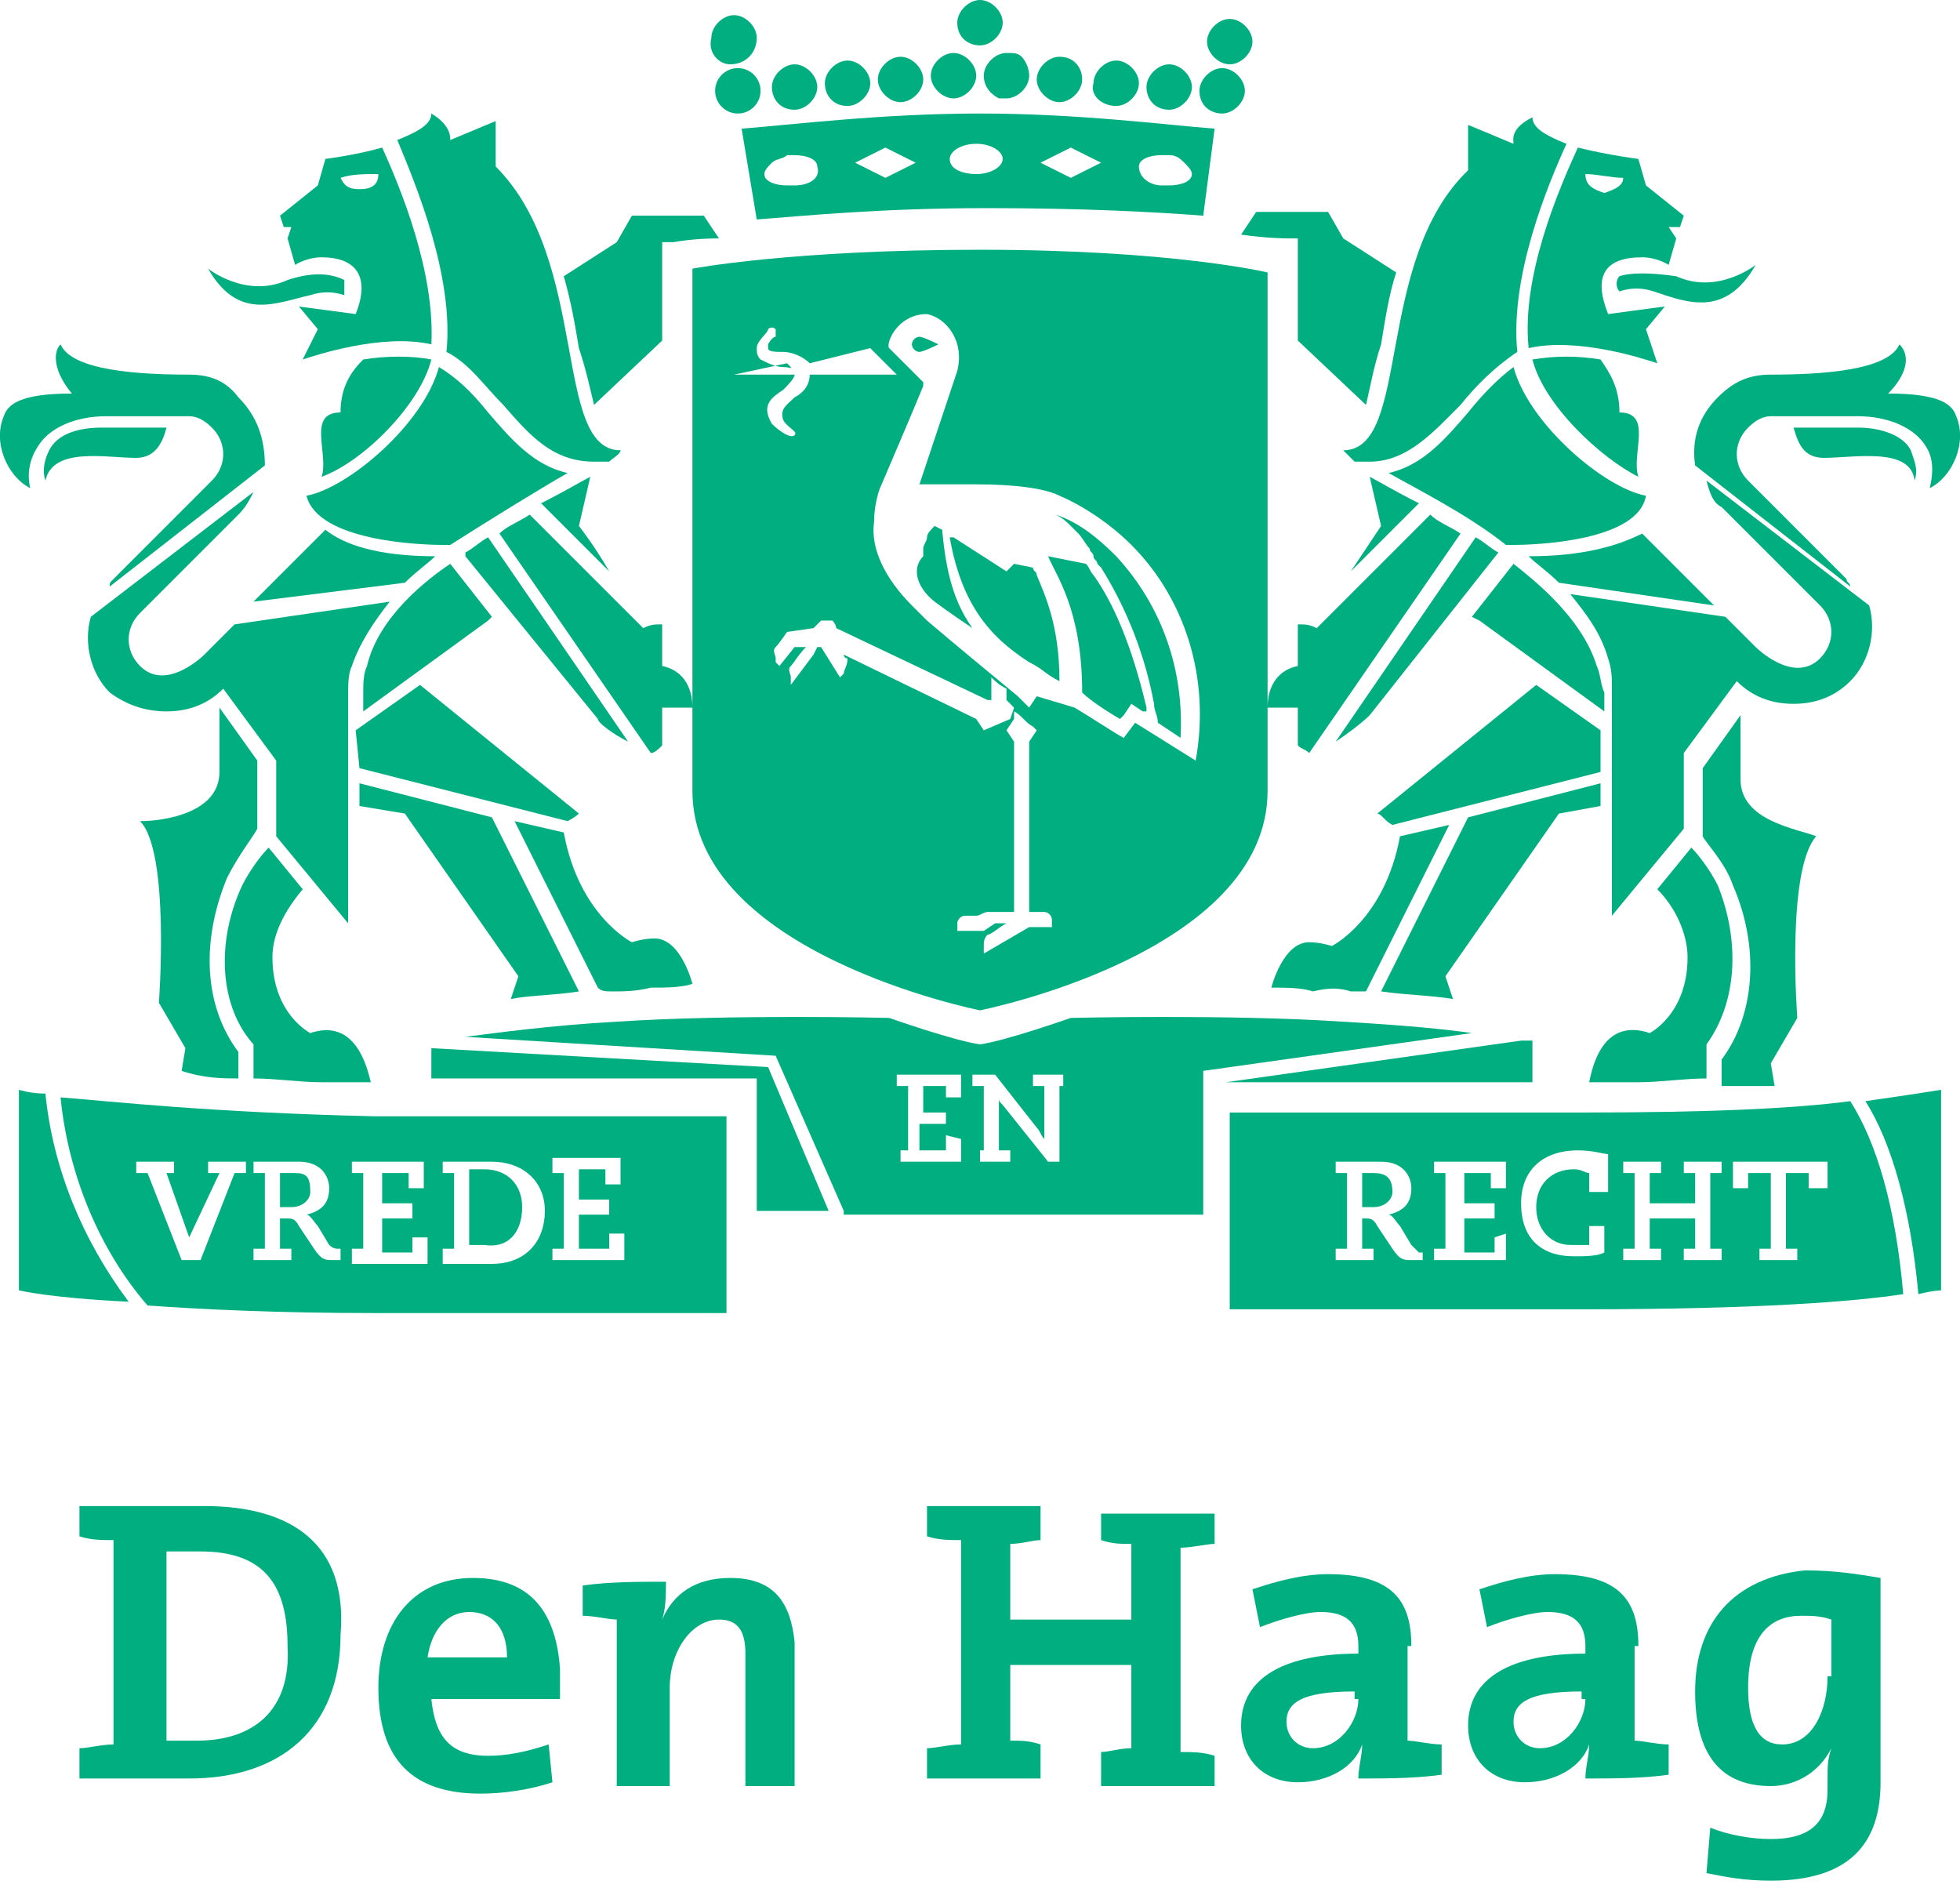 <?xml version="1.0" encoding="utf-8"?>
<!-- Generator: Adobe Illustrator 27.0.1, SVG Export Plug-In . SVG Version: 6.00 Build 0)  -->
<svg version="1.1" id="Layer_1" xmlns="http://www.w3.org/2000/svg" xmlns:xlink="http://www.w3.org/1999/xlink" x="0px" y="0px"
	 viewBox="0 0 51.8 49.9" style="enable-background:new 0 0 51.8 49.9;" xml:space="preserve">
<style type="text/css">
	.st0{fill:#00AE7F;}
</style>
<g>
	<g>
		<path class="st0" d="M29.1,40.7c0.3,0.1,0.5,0.1,0.8,0.1v2h-3.2v-2c0.3,0,0.6-0.1,0.8-0.1v-0.9h-3v0.8c0.3,0.1,0.6,0.1,0.9,0.1
			v5.4c-0.3,0-0.7,0.1-0.9,0.1v0.8h3v-0.9c-0.3-0.1-0.5-0.1-0.8-0.1V44h3.2v2.2c-0.3,0-0.6,0.1-0.8,0.1v0.9h3v-0.8
			c-0.3-0.1-0.6-0.1-0.9-0.1v-5.4c0.3,0,0.7-0.1,0.9-0.1v-0.8h-3V40.7z"/>
		<path class="st0" d="M5.4,39.8c-0.9,0-1.8,0-2.4,0H2.1v0.8c0.3,0.1,0.6,0.1,0.9,0.1v5.4c-0.3,0-0.7,0.1-0.9,0.1v0.8h0.9
			c0.4,0,1.3,0,2,0c2.4,0,4-1.3,4-3.8C9.2,40.8,7.7,39.8,5.4,39.8z M5.2,46c-0.3,0-0.6,0-0.8,0v-5c0.2,0,0.6,0,0.9,0
			c1.7,0,2.3,0.9,2.3,2.5C7.7,45.2,6.7,46,5.2,46z"/>
		<path class="st0" d="M12.5,41.7c-1.6,0-2.5,1.2-2.5,2.9c0,1.9,0.9,2.8,2.7,2.8c0.6,0,1.3-0.1,1.9-0.3l-0.1-1
			c-0.6,0.2-1.1,0.3-1.6,0.3c-1,0-1.4-0.5-1.5-1.5h3.4c0,0,0-0.4,0-0.8C14.7,42.7,14.1,41.7,12.5,41.7z M11.3,43.8
			c0.1-0.7,0.5-1.2,1.1-1.2c0.6,0,1,0.4,1,1.2H11.3z"/>
		<path class="st0" d="M37.3,43.5c0-1.2-0.5-1.9-2.2-1.9c-0.7,0-1.4,0.2-2,0.4l0.2,1c0.5-0.2,1.2-0.4,1.6-0.4c0.7,0,1,0.3,1,0.9v0.2
			c-1.9,0-3.1,0.6-3.1,1.9c0,0.9,0.6,1.5,1.5,1.5c0.8,0,1.5-0.4,1.7-1l0,0c0,0.3-0.1,0.6-0.1,0.9c0.7,0,1.5,0,2.2-0.1v-0.8
			c-0.3,0-0.7-0.1-0.9-0.1V43.5z M35.9,44.9c0,0.6-0.5,1.3-1.2,1.3c-0.4,0-0.7-0.3-0.7-0.7c0-0.5,0.4-0.8,1.8-0.8V44.9z"/>
		<path class="st0" d="M43.3,43.5c0-1.2-0.5-1.9-2.2-1.9c-0.7,0-1.4,0.2-2,0.4l0.2,1c0.5-0.2,1.2-0.4,1.6-0.4c0.7,0,1,0.3,1,0.9v0.2
			c-1.9,0-3.1,0.6-3.1,1.9c0,0.9,0.6,1.5,1.5,1.5c0.8,0,1.5-0.4,1.7-1l0,0c0,0.3-0.1,0.6-0.1,0.9c0.7,0,1.5,0,2.2-0.1v-0.8
			c-0.3,0-0.7-0.1-0.9-0.1V43.5z M41.9,44.9c0,0.6-0.5,1.3-1.2,1.3c-0.4,0-0.7-0.3-0.7-0.7c0-0.5,0.4-0.8,1.8-0.8V44.9z"/>
		<path class="st0" d="M44.8,44.7c0,1.7,0.7,2.5,2,2.5c0.7,0,1.3-0.4,1.6-1l0,0c-0.1,0.3-0.1,0.5-0.1,0.8v0.3c0,0.9-0.5,1.3-1.5,1.3
			c-0.5,0-1.1-0.1-1.6-0.3l-0.1,1.2c0.5,0.1,1,0.2,1.7,0.2c2.1,0,2.9-1,2.9-2.6v-5.4c-0.6-0.1-1.2-0.2-2-0.2
			C45.8,41.7,44.8,42.9,44.8,44.7z M48.3,44.3c0,0.9-0.4,1.8-1.2,1.8c-0.6,0-0.9-0.5-0.9-1.5c0-1.4,0.6-1.9,1.4-1.9
			c0.3,0,0.5,0,0.8,0.1V44.3z"/>
		<path class="st0" d="M19.3,41.7c-0.9,0-1.5,0.4-1.8,1.1l0,0c0.1-0.3,0.1-0.7,0.1-1c-0.7,0-1.5,0-2.2,0.1v0.8
			c0.3,0,0.7,0.1,0.9,0.1v4.4h1.4v-2.6c0-1,0.6-1.8,1.3-1.8c0.5,0,0.7,0.3,0.7,0.9v3.5h1.3v-3.8C20.9,42.4,20.5,41.7,19.3,41.7z"/>
		<g>
			<path class="st0" d="M40.4,9.2c1.3-0.3,3.1,0.3,3.4,0.4l-0.3-0.9L44,8.1c0,0-1.5,0.2-1.5,0.2c-0.4-1-0.1-1.5,0.9-1.5
				c0.4,0,0.7,0.2,0.7,0.2l0.2-0.7L44.1,6l0.3,0l0.1-0.3l-1-0.8l-0.2-0.7c0,0-0.8-0.1-1.6-0.3l0,0C41.2,5,40.2,7.3,40.4,9.2z
				 M41.9,4.6c0.3,0,0.7,0.1,1,0.1c0,0.2-0.2,0.3-0.5,0.4C42.1,5,41.9,4.9,41.9,4.6C41.8,4.6,41.8,4.6,41.9,4.6z"/>
			<path class="st0" d="M37.5,13.3c-0.6-0.3-1.1-0.6-1.3-0.7l0.3,1.3c0,0-0.4,0.6-0.8,1.2L37.5,13.3z"/>
			<path class="st0" d="M42.3,21.3l0-0.6l-3.5,0.9l-2.3,4.6c0.7,0.1,1.3,0.1,1.9,0.2l-0.2-0.6l3-4.3L42.3,21.3z"/>
			<path class="st0" d="M38.8,10.9c-0.6,0.7-1.2,1.4-2.1,1.6c0.7,0.4,2.1,1.1,3.1,1.9c0,0,0.1,0,0.2,0h0c0.6,0,3.3-0.1,3.5-1.3
				c-1.1-0.2-3.1-1.9-3.5-3.4C39.6,10,39.2,10.4,38.8,10.9z"/>
			<path class="st0" d="M42.2,17.6c-0.4-1.3-1.7-2.3-2.2-2.7l-1.1,1.4l0.2,0.1l3.3,2.4l0-0.5C42.3,18.1,42.3,17.8,42.2,17.6z"/>
			<path class="st0" d="M42.8,10.9c0-0.7-0.3-1.1-0.5-1.4c-0.6-0.1-1.2-0.1-1.8,0c0.3,1.2,1.8,2.6,2.8,3.1
				C43.1,12,43.7,10.9,42.8,10.9z"/>
			<path class="st0" d="M42.8,7.3C42.7,7.4,42.7,7.4,42.8,7.3c-0.1,0.1-0.1,0.3,0,0.4c0.3-0.1,0.6-0.1,0.9,0
				c0.9,0.3,1.9,0.7,2.7-0.7c0,0-1,0.8-2.1,0.3C43.6,7.2,43.1,7.2,42.8,7.3z"/>
			<path class="st0" d="M46,20.6v-1.7l-1,1.4l0,1.8c0.1,0.2,0.6,0.7,0.8,1.3c0.7,1.6,0.6,3.4-0.3,4.6v0.7c0.5,0,1,0,1.4,0l-0.1-0.6
				l0.7-1.2c0,0-0.3-3.9,0.5-4.8C47.5,21.9,46,21.7,46,20.6z"/>
			<path class="st0" d="M50.6,12.7c0.1-0.3,0-0.5-0.1-0.8c-0.2-0.4-0.8-0.6-1.4-0.6h-1.7c0.1,0.3,0.2,0.8,0.8,0.8
				C49,12.1,50.5,11.8,50.6,12.7z"/>
			<path class="st0" d="M45.5,13.4l2.6,2.6c0.4,0.4,0.4,1,0,1.4c-0.7,0.7-1.7-0.3-1.7-0.3l-0.8-0.8l-4.1-0.6c0.4,0.5,0.8,1,1,1.7
				c0.1,0.3,0.1,0.5,0.1,0.8l0,6l1.9-2.3l0-2l1.4-1.9c0.4,0.4,0.9,0.6,1.5,0.6c0.6,0,1.1-0.2,1.5-0.6c0.5-0.5,0.7-1.3,0.5-2
				l-4.3-3.3C45.2,13.1,45.3,13.3,45.5,13.4z"/>
			<path class="st0" d="M32.8,6.2C33.5,6.3,34,6.3,34,6.3l0.3,0v2.7l1.8,1.7c0.1-0.4,0.2-1,0.4-1.6c0.1-0.6,0.2-1.3,0.4-1.9
				l-1.4-0.9l-0.4-0.7h-1.9L32.8,6.2z"/>
			<path class="st0" d="M36.8,21.8l5.5-1.4l0-1.1l-1.7-1.2l-4.2,3.4C36.5,21.5,36.6,21.7,36.8,21.8z"/>
			<path class="st0" d="M35.5,11.9c0.1,0.1,0.2,0.2,0.3,0.3l0.3,0c0,0,0,0,0.1,0c0,0,0,0,0,0c1,0,1.7-0.8,2.4-1.5
				c0.4-0.5,0.9-1,1.5-1.4c-0.2-2,0.8-4.4,1.3-5.5c-0.5-0.2-0.9-0.4-0.9-0.7c-0.6,0.3-0.5,0.6-0.5,0.7l-1.2-0.5v1.2
				C36.3,6.9,37.3,11.9,35.5,11.9z"/>
			<path class="st0" d="M35.7,26.2c0.1,0,0.3,0,0.4,0l2.2-4.4l-1.3,0.3c-0.4,2.2-1.8,2.9-1.8,2.9s-0.3-0.1-0.6-0.1
				c-0.7,0-1,1.2-1,1.2c0.4,0,0.8,0,1.1,0.1C35.1,26.1,35.4,26.1,35.7,26.2z"/>
			<path class="st0" d="M39.6,14.6c-0.2-0.1-0.4-0.3-0.6-0.4l-3.7,5.4c0.3-0.2,0.7-0.5,0.9-0.7L39.6,14.6
				C39.6,14.7,39.6,14.7,39.6,14.6z"/>
			<path class="st0" d="M45.1,28.5v-0.8l0-0.1c0.8-1.1,0.9-2.7,0.3-4.2c-0.2-0.4-0.5-0.8-0.7-1l-0.9,1.1c0.5,0.5,0.8,1.2,0.8,1.8
				c0,1.5-1,2-1,2c-1.2-0.4-1.5,0.8-1.6,1.3c0.4,0,0.9,0,1.3,0C43.9,28.6,44.5,28.5,45.1,28.5z"/>
			<path class="st0" d="M40.4,14.7c0.2,0.2,0.5,0.4,0.8,0.7l4.1,0.6c-0.4-0.4-1.3-1.3-1.9-1.9C42.8,14.4,41.9,14.7,40.4,14.7z"/>
			<path class="st0" d="M51.7,11c-0.1-0.3-0.4-0.6-1.8-0.6c0.5-0.5,0.6-1,0.3-1.3c-0.3,0.7-2.1,0.8-3.4,0.8c-0.6,0-1,0.2-1.4,0.6
				c-0.5,0.5-0.7,1.1-0.6,1.8l4.1,3.2c0-0.1-0.1-0.1-0.1-0.2l-2.6-2.6c-0.4-0.4-0.4-1,0-1.4c0.2-0.2,0.4-0.3,0.6-0.3h2.3
				c0.8,0,1.5,0.3,1.8,0.8c0.2,0.3,0.2,0.7,0.1,1.1C51.6,12.6,52,11.7,51.7,11z"/>
			<path class="st0" d="M7.7,6L7.6,6.3L7.8,7c0,0,0.3-0.2,0.7-0.2c0.9,0,1.3,0.5,0.9,1.5c0,0-1.5-0.2-1.5-0.2l0.5,0.6L8,9.5
				c0.3-0.1,2.1-0.7,3.4-0.4c0.1-1.9-0.8-4.1-1.3-5.2l0,0C9.4,4.1,8.6,4.2,8.6,4.2L8.4,4.9l-1,0.8L7.5,6L7.7,6z M10,4.6
				C10,4.6,10,4.6,10,4.6C10,4.9,9.8,5,9.5,5C9.2,5,9.1,4.9,9,4.7C9.3,4.6,9.6,4.6,10,4.6z"/>
			<path class="st0" d="M14.3,13.3l1.8,1.8c-0.4-0.7-0.8-1.2-0.8-1.2l0.3-1.3C15.4,12.7,14.9,13,14.3,13.3z"/>
			<path class="st0" d="M15.3,26.2L13,21.6l-3.5-0.9l0,0.6l1.2,0.2l3,4.3l-0.2,0.6C14,26.3,14.7,26.3,15.3,26.2z"/>
			<path class="st0" d="M11.7,14.4L11.7,14.4c0.1,0,0.2,0,0.2,0c1.1-0.7,2.4-1.5,3.1-1.9c-0.9-0.2-1.5-0.9-2.1-1.6
				c-0.4-0.5-0.8-0.9-1.3-1.2c-0.4,1.5-2.4,3.2-3.5,3.4C8.4,14.3,11.1,14.4,11.7,14.4z"/>
			<path class="st0" d="M13,16.3l-1.1-1.4c-0.6,0.4-1.9,1.4-2.2,2.7c-0.1,0.2-0.1,0.5-0.1,0.7l0,0.5l3.3-2.4L13,16.3z"/>
			<path class="st0" d="M11.4,9.5c-0.5-0.1-1.2-0.1-1.8,0C9.3,9.8,9,10.2,9,10.9c-0.9,0-0.3,1.1-0.5,1.7
				C9.6,12.2,11.1,10.7,11.4,9.5z"/>
			<path class="st0" d="M8.2,7.8c0.3-0.1,0.6-0.1,0.9,0c0-0.2,0-0.3,0-0.4c0,0,0,0,0,0C8.7,7.2,8.2,7.2,7.6,7.4
				C6.5,7.9,5.5,7.1,5.5,7.1C6.3,8.5,7.3,8,8.2,7.8z"/>
			<path class="st0" d="M6.3,28.5v-0.7c-0.9-1.2-1-2.9-0.3-4.6c0.3-0.6,0.7-1.1,0.8-1.3l0-1.8l-1-1.4v1.7c0,1.1-1.5,1.3-2.1,1.3
				c0.8,0.8,0.5,4.8,0.5,4.8l0.7,1.2l-0.1,0.6C5.4,28.5,5.9,28.5,6.3,28.5z"/>
			<path class="st0" d="M3.6,12.1c0.5,0,0.7-0.4,0.8-0.8H2.7c-0.7,0-1.2,0.2-1.4,0.6c-0.1,0.2-0.2,0.5-0.1,0.8
				C1.4,11.8,2.8,12.1,3.6,12.1z"/>
			<path class="st0" d="M4.4,18.8c0.6,0,1.1-0.2,1.5-0.6l1.4,1.9l0,2l1.9,2.3l0-6c0-0.3,0-0.6,0.1-0.8c0.2-0.6,0.6-1.2,1-1.7
				l-4.1,0.6l-0.8,0.8c0,0-1,1-1.7,0.3c-0.4-0.4-0.4-1,0-1.4l2.6-2.6c0.2-0.2,0.3-0.4,0.4-0.6l-4.3,3.3c-0.2,0.7,0,1.5,0.5,2
				C3.3,18.6,3.8,18.8,4.4,18.8z"/>
			<path class="st0" d="M15.7,10.7l1.8-1.7V6.4l0.3,0c0,0,0.5-0.1,1.2-0.1l-0.4-0.6h-1.9l-0.4,0.7l-1.4,0.9c0.2,0.7,0.3,1.3,0.4,1.9
				C15.5,9.8,15.6,10.3,15.7,10.7z"/>
			<path class="st0" d="M9.5,20.3l5.5,1.4c0.2-0.1,0.3-0.2,0.3-0.2l-4.2-3.4l-1.7,1.2L9.5,20.3z"/>
			<path class="st0" d="M11.8,9.3c0.6,0.3,1,0.9,1.5,1.4c0.7,0.8,1.3,1.5,2.4,1.5c0,0,0,0,0,0c0,0,0,0,0.1,0l0.3,0
				c0.1-0.1,0.3-0.2,0.3-0.3c-1.8,0-0.8-5-3.3-7.5V3.2l-1.2,0.5c0-0.1,0-0.4-0.5-0.7c0,0.3-0.4,0.5-0.9,0.7C11,4.9,12,7.3,11.8,9.3z
				"/>
			<path class="st0" d="M16.2,26.2c0.3,0,0.6,0,1-0.1c0.4,0,0.8,0,1.1-0.1c0,0-0.3-1.2-1-1.2c-0.3,0-0.6,0.1-0.6,0.1
				s-1.4-0.7-1.8-2.9l-1.3-0.3l2.2,4.4C15.9,26.2,16,26.2,16.2,26.2z"/>
			<path class="st0" d="M16.6,19.6l-3.7-5.4c-0.2,0.1-0.4,0.3-0.6,0.4c0,0,0,0,0,0.1l3.5,4.3C15.8,19.1,16.2,19.4,16.6,19.6z"/>
			<path class="st0" d="M8.5,28.6c0.5,0,0.9,0,1.3,0c-0.1-0.4-0.4-1.7-1.6-1.3c0,0-1-0.5-1-2c0-0.6,0.3-1.2,0.8-1.8l-0.9-1.1
				c-0.2,0.2-0.5,0.6-0.7,1c-0.7,1.5-0.6,3.2,0.3,4.2l0,0.1v0.8C7.3,28.5,7.9,28.6,8.5,28.6z"/>
			<path class="st0" d="M10.7,15.4c0.3-0.3,0.6-0.5,0.8-0.7c-1.5,0-2.4-0.3-2.9-0.7c-0.6,0.6-1.5,1.5-1.9,1.9L10.7,15.4z"/>
			<path class="st0" d="M1,11.8c0.3-0.5,1-0.8,1.8-0.8H5c0.2,0,0.4,0.1,0.6,0.3c0.4,0.4,0.4,1,0,1.4l-2.6,2.6
				c-0.1,0.1-0.1,0.1-0.1,0.2l4.1-3.2C7,11.6,6.8,11,6.3,10.5C6,10.1,5.6,9.9,5,9.9c-1.3,0-3.1-0.1-3.4-0.8
				c-0.2,0.2-0.2,0.7,0.3,1.3c-1.4,0-1.7,0.3-1.8,0.6c-0.3,0.7,0.1,1.6,0.7,1.9C0.7,12.5,0.8,12.1,1,11.8z"/>
			<polygon class="st0" points="27.6,30.1 27.6,30.1 27.6,30.1 			"/>
			<path class="st0" d="M13.8,31.9c0-0.6-0.4-1-1-1h-0.4l0,2h0.4C13.4,33,13.8,32.6,13.8,31.9z"/>
			<path class="st0" d="M1.6,29c0.2,2,1,4,2.3,5.5c1.4,0.1,3.4,0.2,6,0.2h9.3v-5.2H9.9C5.5,29.4,2.9,29.1,1.6,29z M6.5,31H6.2
				l-0.9,2.3l0,0H4.8l0,0L3.9,31H3.6v-0.3h1V31H4.4L5,32.7c0,0.1,0,0.1,0,0.2c0,0,0,0,0,0c0,0,0,0,0,0c0-0.1,0-0.1,0-0.2L5.8,31H5.5
				v-0.3h1V31z M9,33.3H8.8c-0.2,0-0.3,0-0.5-0.3l-0.4-0.6c-0.1-0.2-0.2-0.2-0.3-0.2H7.4l0,0.8h0.3v0.3h-1V33h0.3l0-2H6.7v-0.3h1.2
				c0.6,0,0.8,0.4,0.8,0.7c0,0.4-0.2,0.6-0.6,0.7c0.1,0,0.2,0.2,0.3,0.3l0.3,0.5C8.8,33,8.9,33,8.9,33H9V33.3z M14.5,30.6h1.9l0,0
				l0,0.7l0,0h-0.4l0,0l0-0.4h-0.7l0,0.8h0.8v0.4h-0.8l0,0.9h0.8l0-0.4l0,0h0.4l0,0l0,0.7l0,0h-1.9V33h0.3l0-2h-0.3V30.6z M11.7,33
				h0.3l0-2h-0.3v-0.3h1.3c0.8,0,1.4,0.5,1.4,1.3c0,0.8-0.5,1.4-1.4,1.4h-1.3V33z M11.2,30.7l0,0.7l0,0h-0.4l0,0l0-0.4h-0.7l0,0.8
				h0.8v0.4h-0.8l0,0.9h0.8l0-0.4l0,0h0.4l0,0l0,0.7l0,0H9.3V33h0.3l0-2H9.3v-0.3L11.2,30.7L11.2,30.7z"/>
			<path class="st0" d="M0.5,28.8v5.3c0,0,0.8,0.2,2.9,0.3c-1.2-1.6-2-3.5-2.2-5.5C0.8,28.9,0.5,28.8,0.5,28.8z"/>
			<path class="st0" d="M7.8,31H7.4l0,0.9h0.3c0.3,0,0.5-0.2,0.5-0.4C8.2,31.1,8.1,31,7.8,31z"/>
			<path class="st0" d="M36.3,31H36l0,0.9h0.3c0.3,0,0.5-0.2,0.5-0.4C36.8,31.1,36.6,31,36.3,31z"/>
			<path class="st0" d="M50.7,34.2c0.4-0.1,0.6-0.1,0.6-0.1v-5.3c0,0-0.6,0.1-2,0.3C50,30.2,50.5,32,50.7,34.2z"/>
			<path class="st0" d="M41.9,29.4h-9.4v5.2h9.4c4.5,0,7.1-0.2,8.4-0.4c-0.2-2.3-0.7-4-1.4-5.1C47.4,29.3,45.1,29.4,41.9,29.4z
				 M37.6,33.3h-0.3c-0.2,0-0.3,0-0.5-0.3l-0.4-0.6c-0.1-0.2-0.2-0.2-0.3-0.2H36l0,0.8h0.3v0.3h-1V33h0.3l0-2h-0.3v-0.3h1.2
				c0.6,0,0.8,0.4,0.8,0.7c0,0.4-0.2,0.6-0.6,0.7c0.1,0,0.2,0.2,0.3,0.3l0.3,0.5c0.1,0.1,0.2,0.2,0.2,0.2h0.1V33.3z M39.8,32.6
				l0,0.7l0,0h-1.9V33h0.3l0-2h-0.3v-0.3h1.9l0,0l0,0.7l0,0h-0.4l0,0l0-0.4h-0.7l0,0.8h0.8v0.4h-0.8l0,0.9h0.8l0-0.4l0,0L39.8,32.6
				L39.8,32.6z M42.4,31.5H42V31c-0.1,0-0.2-0.1-0.4-0.1c-0.6,0-1,0.4-1,1c0,0.6,0.4,1,0.9,1c0.2,0,0.4,0,0.5,0l0-0.5l0,0h0.4l0,0
				l0,0.7l0,0l0,0c-0.2,0.1-0.5,0.1-0.8,0.1c-0.9,0-1.4-0.5-1.4-1.4c0-0.9,0.6-1.4,1.5-1.4c0.4,0,0.7,0.1,0.8,0.1l0,0V31.5z
				 M45.5,31h-0.3l0,2h0.3v0.3h-1V33h0.3l0-0.8h-1.2l0,0.8h0.3v0.3h-1V33h0.3l0-2h-0.3v-0.3h1V31h-0.3l0,0.8h1.2l0-0.8h-0.3v-0.3h1
				V31z M47.8,31.4L47.8,31.4l0-0.4h-0.6l0,2h0.3v0.3h-1V33h0.3l0-2h-0.6l0,0.4l0,0h-0.4l0,0l0-0.7l0,0h2.5l0,0l0,0.7l0,0H47.8z"/>
			<path class="st0" d="M11.4,27.7v0.8c6.1,0,8.6,0,8.6,0l0,3.5c0.6,0,1.2,0,1.9,0l-1.6-3.8L11.4,27.7z"/>
			<path class="st0" d="M35.5,27c-3-0.2-7.2-0.1-7.2-0.1s-1.7,0.6-2.4,0.7c-0.7-0.1-2.4-0.7-2.4-0.7s-4.2-0.1-7.2,0.1
				c-1.8,0.1-3.2,0.3-4,0.4l8.2,0.5l1.8,4.1c0,0,0,0,0,0.1c1.2,0,2.4,0,3.7,0c1.9,0,4,0,5.8,0v-3.8l7.1-1
				C38.2,27.2,37.2,27.1,35.5,27z M25.4,30.1l0,0.6l0,0h-1.6v-0.3H24l0-1.7h-0.3v-0.3h1.7l0,0l0,0.6l0,0H25l0,0l0-0.3h-0.6l0,0.7H25
				v0.3h-0.7l0,0.7H25l0-0.4l0,0L25.4,30.1L25.4,30.1z M28.2,28.7H28l0,2l0,0h-0.3l0,0l-1.2-1.5c-0.1-0.1-0.1-0.1-0.1-0.2l0,1.4h0.3
				v0.3h-0.8v-0.3H26l0-1.7h-0.3v-0.3h0.6l0,0l1.1,1.4c0.1,0.1,0.1,0.2,0.2,0.3l0-1.4h-0.3v-0.3h0.8V28.7z"/>
			<path class="st0" d="M40.5,27.5c0,0-0.1,0-0.3,0l-7.8,1.1h8.1V27.5z"/>
			<path class="st0" d="M25.9,1.2c0.3,0,0.6-0.3,0.6-0.6c0-0.3-0.3-0.6-0.6-0.6c-0.3,0-0.6,0.3-0.6,0.6C25.3,1,25.6,1.2,25.9,1.2z"
				/>
			<path class="st0" d="M30.9,2.9c0.3,0,0.6-0.3,0.6-0.6s-0.3-0.6-0.6-0.6c-0.3,0-0.6,0.3-0.6,0.6S30.5,2.9,30.9,2.9z"/>
			<path class="st0" d="M29.5,2.8c0.3,0,0.6-0.3,0.6-0.6c0-0.3-0.3-0.6-0.6-0.6c-0.3,0-0.6,0.3-0.6,0.6C28.8,2.5,29.1,2.8,29.5,2.8z
				"/>
			<path class="st0" d="M28,2.7c0.3,0,0.6-0.3,0.6-0.6S28.4,1.5,28,1.5c-0.3,0-0.6,0.3-0.6,0.6S27.7,2.7,28,2.7z"/>
			<path class="st0" d="M26,2c0,0.3,0.2,0.5,0.4,0.6c0.1,0,0.1,0,0.2,0c0.3,0,0.6-0.3,0.6-0.6c0-0.2-0.1-0.4-0.2-0.5
				c-0.1-0.1-0.2-0.1-0.4-0.1C26.3,1.4,26,1.7,26,2z"/>
			<path class="st0" d="M31.8,5.7l0.3-2.3C30.8,3.3,28.5,3,25.9,3c-2.6,0-5,0.3-6.3,0.4L20,5.8c1.3-0.1,3.3-0.3,6.1-0.3
				C28.6,5.5,30.5,5.6,31.8,5.7z M30.1,4.4c0-0.2,0.3-0.3,0.6-0.3c0,0,0.1,0,0.2,0c0.2,0,0.3,0.1,0.4,0.2c0.1,0.1,0.2,0.2,0.2,0.3
				c0,0.2-0.3,0.3-0.6,0.3c-0.1,0-0.1,0-0.2,0C30.4,4.9,30.1,4.7,30.1,4.4z M28.3,3.9l0.8,0.4l-0.8,0.4l-0.8-0.4L28.3,3.9z M21,4.9
				c-0.1,0-0.1,0-0.2,0c-0.3,0-0.6-0.1-0.6-0.3c0-0.1,0.1-0.2,0.2-0.3c0.1-0.1,0.3-0.1,0.4-0.2c0.1,0,0.1,0,0.2,0
				c0.3,0,0.6,0.1,0.6,0.3C21.7,4.7,21.4,4.9,21,4.9z M23.4,4.7l-0.8-0.4l0.8-0.4l0.8,0.4L23.4,4.7z M25.1,4.2
				c0-0.2,0.3-0.4,0.7-0.4c0.4,0,0.7,0.2,0.7,0.4c0,0.2-0.3,0.4-0.7,0.4C25.5,4.6,25.1,4.5,25.1,4.2z"/>
			<path class="st0" d="M25.2,2.6c0.3,0,0.6-0.3,0.6-0.6c0-0.3-0.3-0.6-0.6-0.6c-0.3,0-0.6,0.3-0.6,0.6C24.6,2.3,24.9,2.6,25.2,2.6z
				"/>
			<path class="st0" d="M32.5,1.7c0.3,0,0.6-0.3,0.6-0.6c0-0.3-0.3-0.6-0.6-0.6c-0.3,0-0.6,0.3-0.6,0.6C31.9,1.4,32.2,1.7,32.5,1.7z
				"/>
			<path class="st0" d="M32.3,3c0.3,0,0.6-0.3,0.6-0.6c0-0.3-0.3-0.6-0.6-0.6c-0.3,0-0.6,0.3-0.6,0.6C31.7,2.8,32,3,32.3,3z"/>
			<path class="st0" d="M19.3,1.7C19.7,1.7,20,1.4,20,1c0-0.3-0.3-0.6-0.6-0.6c-0.3,0-0.6,0.3-0.6,0.6C18.7,1.4,19,1.7,19.3,1.7z"/>
			<path class="st0" d="M23.8,2.7c0.3,0,0.6-0.3,0.6-0.6s-0.3-0.6-0.6-0.6c-0.3,0-0.6,0.3-0.6,0.6S23.5,2.7,23.8,2.7z"/>
			<circle class="st0" cx="19.5" cy="2.4" r="0.6"/>
			<path class="st0" d="M22.4,2.8c0.3,0,0.6-0.3,0.6-0.6c0-0.3-0.3-0.6-0.6-0.6c-0.3,0-0.6,0.3-0.6,0.6C21.8,2.5,22,2.8,22.4,2.8z"
				/>
			<path class="st0" d="M21,2.9c0.3,0,0.6-0.3,0.6-0.6S21.3,1.7,21,1.7c-0.3,0-0.6,0.3-0.6,0.6S20.6,2.9,21,2.9z"/>
			<path class="st0" d="M25.9,26.7c0,0,7.6-1.5,7.6-5.8c0-0.6,0-1.4,0-2.2h0.8l0,1c0.1,0.1,0.2,0.1,0.3,0.2l4-5.8
				c-0.3-0.2-0.6-0.3-0.8-0.5l-3,3h0l0,0c-0.2-0.1-0.3-0.1-0.5-0.1v1.1h0c-0.5,0.1-0.8,0.5-0.8,1.1c0-4.4,0-11.5,0-11.5
				S31,6.6,25.9,6.6c-5,0-7.6,0.5-7.6,0.5v11.6c0-0.6-0.3-1-0.8-1.1h0v-1.1c-0.2,0-0.3,0-0.5,0.1l0,0l0,0l-3-3
				c-0.3,0.2-0.6,0.3-0.8,0.5l4,5.8c0.1,0,0.2-0.1,0.3-0.2l0-1h0.8v2.2C18.3,25.2,25.9,26.7,25.9,26.7z M22.3,17.8L22.3,17.8
				l-0.1,0.1c0,0,0,0,0,0l-0.5-0.8l-0.1,0l-0.1,0.2l-0.6,0.8c0,0,0,0,0,0l0-0.1l0-0.1c0-0.1-0.1-0.2,0-0.3c0.1-0.1,0.2-0.3,0.4-0.5
				l-0.3,0l-0.4,0.5c0,0,0,0,0,0l-0.1-0.1l0-0.1c0-0.1-0.1-0.2,0-0.3c0.1-0.1,0.3-0.4,0.3-0.4l0.7-0.1l0.1-0.1l0.1-0.1
				c0.1,0,0.3,0,0.3,0c0,0,0.1,0.1,0.1,0.2l4,1.9l0.1,0v-0.6c0.1,0.1,0.2,0.2,0.4,0.3v0.3l0.2,0.2l-0.1,0.3L26,19.3L25.8,19
				l-3.5-1.7c0,0.1,0.1,0.1,0.1,0.1C22.4,17.6,22.3,17.7,22.3,17.8z M27.2,24.5L26,25.2c0,0,0,0,0,0l0-0.1l0-0.1
				c0-0.1,0-0.2,0.1-0.3c0.1,0,0.3-0.2,0.5-0.3h-0.3L26,24.6h-0.7c0,0,0,0,0,0l0-0.1l0-0.1c0-0.1,0.1-0.2,0.2-0.2h0.3
				c0.1,0,0.2-0.1,0.3-0.1h0.7v-1.9h0v-2.6l-0.2-0.3l0.2-0.3h0v-0.2c0.2,0.1,0.3,0.3,0.5,0.4l0.1,0.1l-0.2,0.3V22l0,0v2.1h0.4
				c0.1,0,0.2,0.1,0.2,0.2l0,0.1l0,0.1c0,0,0,0,0,0H27.2z M24.5,8.3c0.5,0.1,1,0.7,0.8,1.5l-1,3c0,0,0.7,0,1.5,0
				c1,0,1.8,0.1,2.2,0.3c0.7,0.3,1.4,0.8,1.9,1.3c1.4,1.4,2.1,3.5,1.7,5.7l-0.8-0.5L30,19.1l-0.3,0.4c-0.2-0.1-0.8-0.5-1.3-0.8
				l-1-0.3l-0.2,0.3l0,0v0c-0.1-0.1-0.2-0.2-0.3-0.3c-0.6-0.5-1.7-1.4-2.4-2l0,0l0,0c-0.2-0.2-0.3-0.3-0.4-0.4
				c-0.7-0.7-1.1-1.5-1-2.2c0-0.4,0.1-0.8,0.2-1c0,0,0.9-2.1,1.1-2.6h0l0-0.1v0l-0.5-0.5l-0.4-0.4C23.4,9.1,23.7,8.3,24.5,8.3z
				 M20.7,9.7c-0.2,0-0.4-0.1-0.6-0.2c-0.1-0.1-0.1-0.2-0.1-0.3c0-0.2,0.3-0.4,0.3-0.5c0.1-0.1,0.2,0,0.2,0c0,0.1,0,0.2,0,0.2
				c-0.1,0-0.2,0.2-0.2,0.2c0,0,0,0,0,0.1c0,0.1,0.2,0.1,0.4,0.1c0.2,0,0.5,0.1,0.7,0.3l1.6-0.4l0,0l0,0l0,0l0.7,0.7l0,0h-2.3
				c0,0.3-0.2,0.5-0.4,0.6c-0.2,0.2-0.4,0.3-0.3,0.6c0.1,0.2,0.4,0.3,0.3,0.4c-0.1,0.1-0.4-0.1-0.6-0.3c-0.3-0.5,0-0.7,0.3-0.9
				c0.1-0.1,0.3-0.3,0.3-0.4h-1.6l1.4-0.3C21,9.8,20.9,9.7,20.7,9.7z"/>
			<path class="st0" d="M24.3,9.3c0.1,0,0.5-0.2,0.5-0.2s-0.4-0.2-0.5-0.2c-0.1,0-0.2,0.1-0.2,0.2C24.1,9.2,24.2,9.3,24.3,9.3z"/>
			<path class="st0" d="M28.3,13.9C28.3,13.9,28.3,13.9,28.3,13.9c0.1,0.1,0.1,0.1,0.2,0.2c0,0,0,0,0,0c0.1,0.1,0.2,0.3,0.3,0.4
				c0,0,0,0,0,0c0,0.1,0.1,0.1,0.1,0.2c0,0,0,0,0,0c0,0.1,0.1,0.1,0.1,0.2c0,0,0,0,0,0c0,0,0.1,0.1,0.1,0.1c0,0,0,0,0,0
				c0.5,0.8,1.1,2,1.4,3.6c0,0.2,0.1,0.3,0.1,0.5l0.3,0.2l0.3,0.2c0.1-1.8-0.5-3.5-1.7-4.8c-0.5-0.5-1-0.9-1.6-1.1
				C28.1,13.7,28.2,13.8,28.3,13.9z"/>
			<path class="st0" d="M24.7,15.9C24.7,15.9,24.7,15.9,24.7,15.9c0,0,0.4,0.3,1,0.7c-0.5-0.7-0.7-1.5-0.8-2.6l-0.2-0.1
				c-0.1,0.1-0.2,0.2-0.2,0.3c0,0.1-0.1,0.2-0.1,0.3c0,0.1,0,0.1,0,0.2C24.1,15,24.2,15.5,24.7,15.9z"/>
			<path class="st0" d="M27.2,17.5c0.4,0.2,0.4,0.3,0.8,0.5c0-1.5-0.4-2.3-0.6-2.8c0-0.1-0.1-0.1-0.1-0.2l-0.5-0.1l-0.2,0.2
				l-1.4-0.9l-0.1,0C25.4,15.9,26.1,16.8,27.2,17.5z"/>
			<path class="st0" d="M29.6,19l0.1-0.1l0.2-0.3l0.3,0.2l0.1,0c0,0,0-0.1,0-0.1l0,0l0,0c-0.4-1.7-0.9-2.8-1.4-3.5
				c-0.1-0.1-0.1-0.2-0.2-0.3l-1-0.2c0.2,0.5,0.9,1.4,0.9,3.6C28.9,18.6,29.6,19,29.6,19z"/>
		</g>
	</g>
</g>
</svg>
